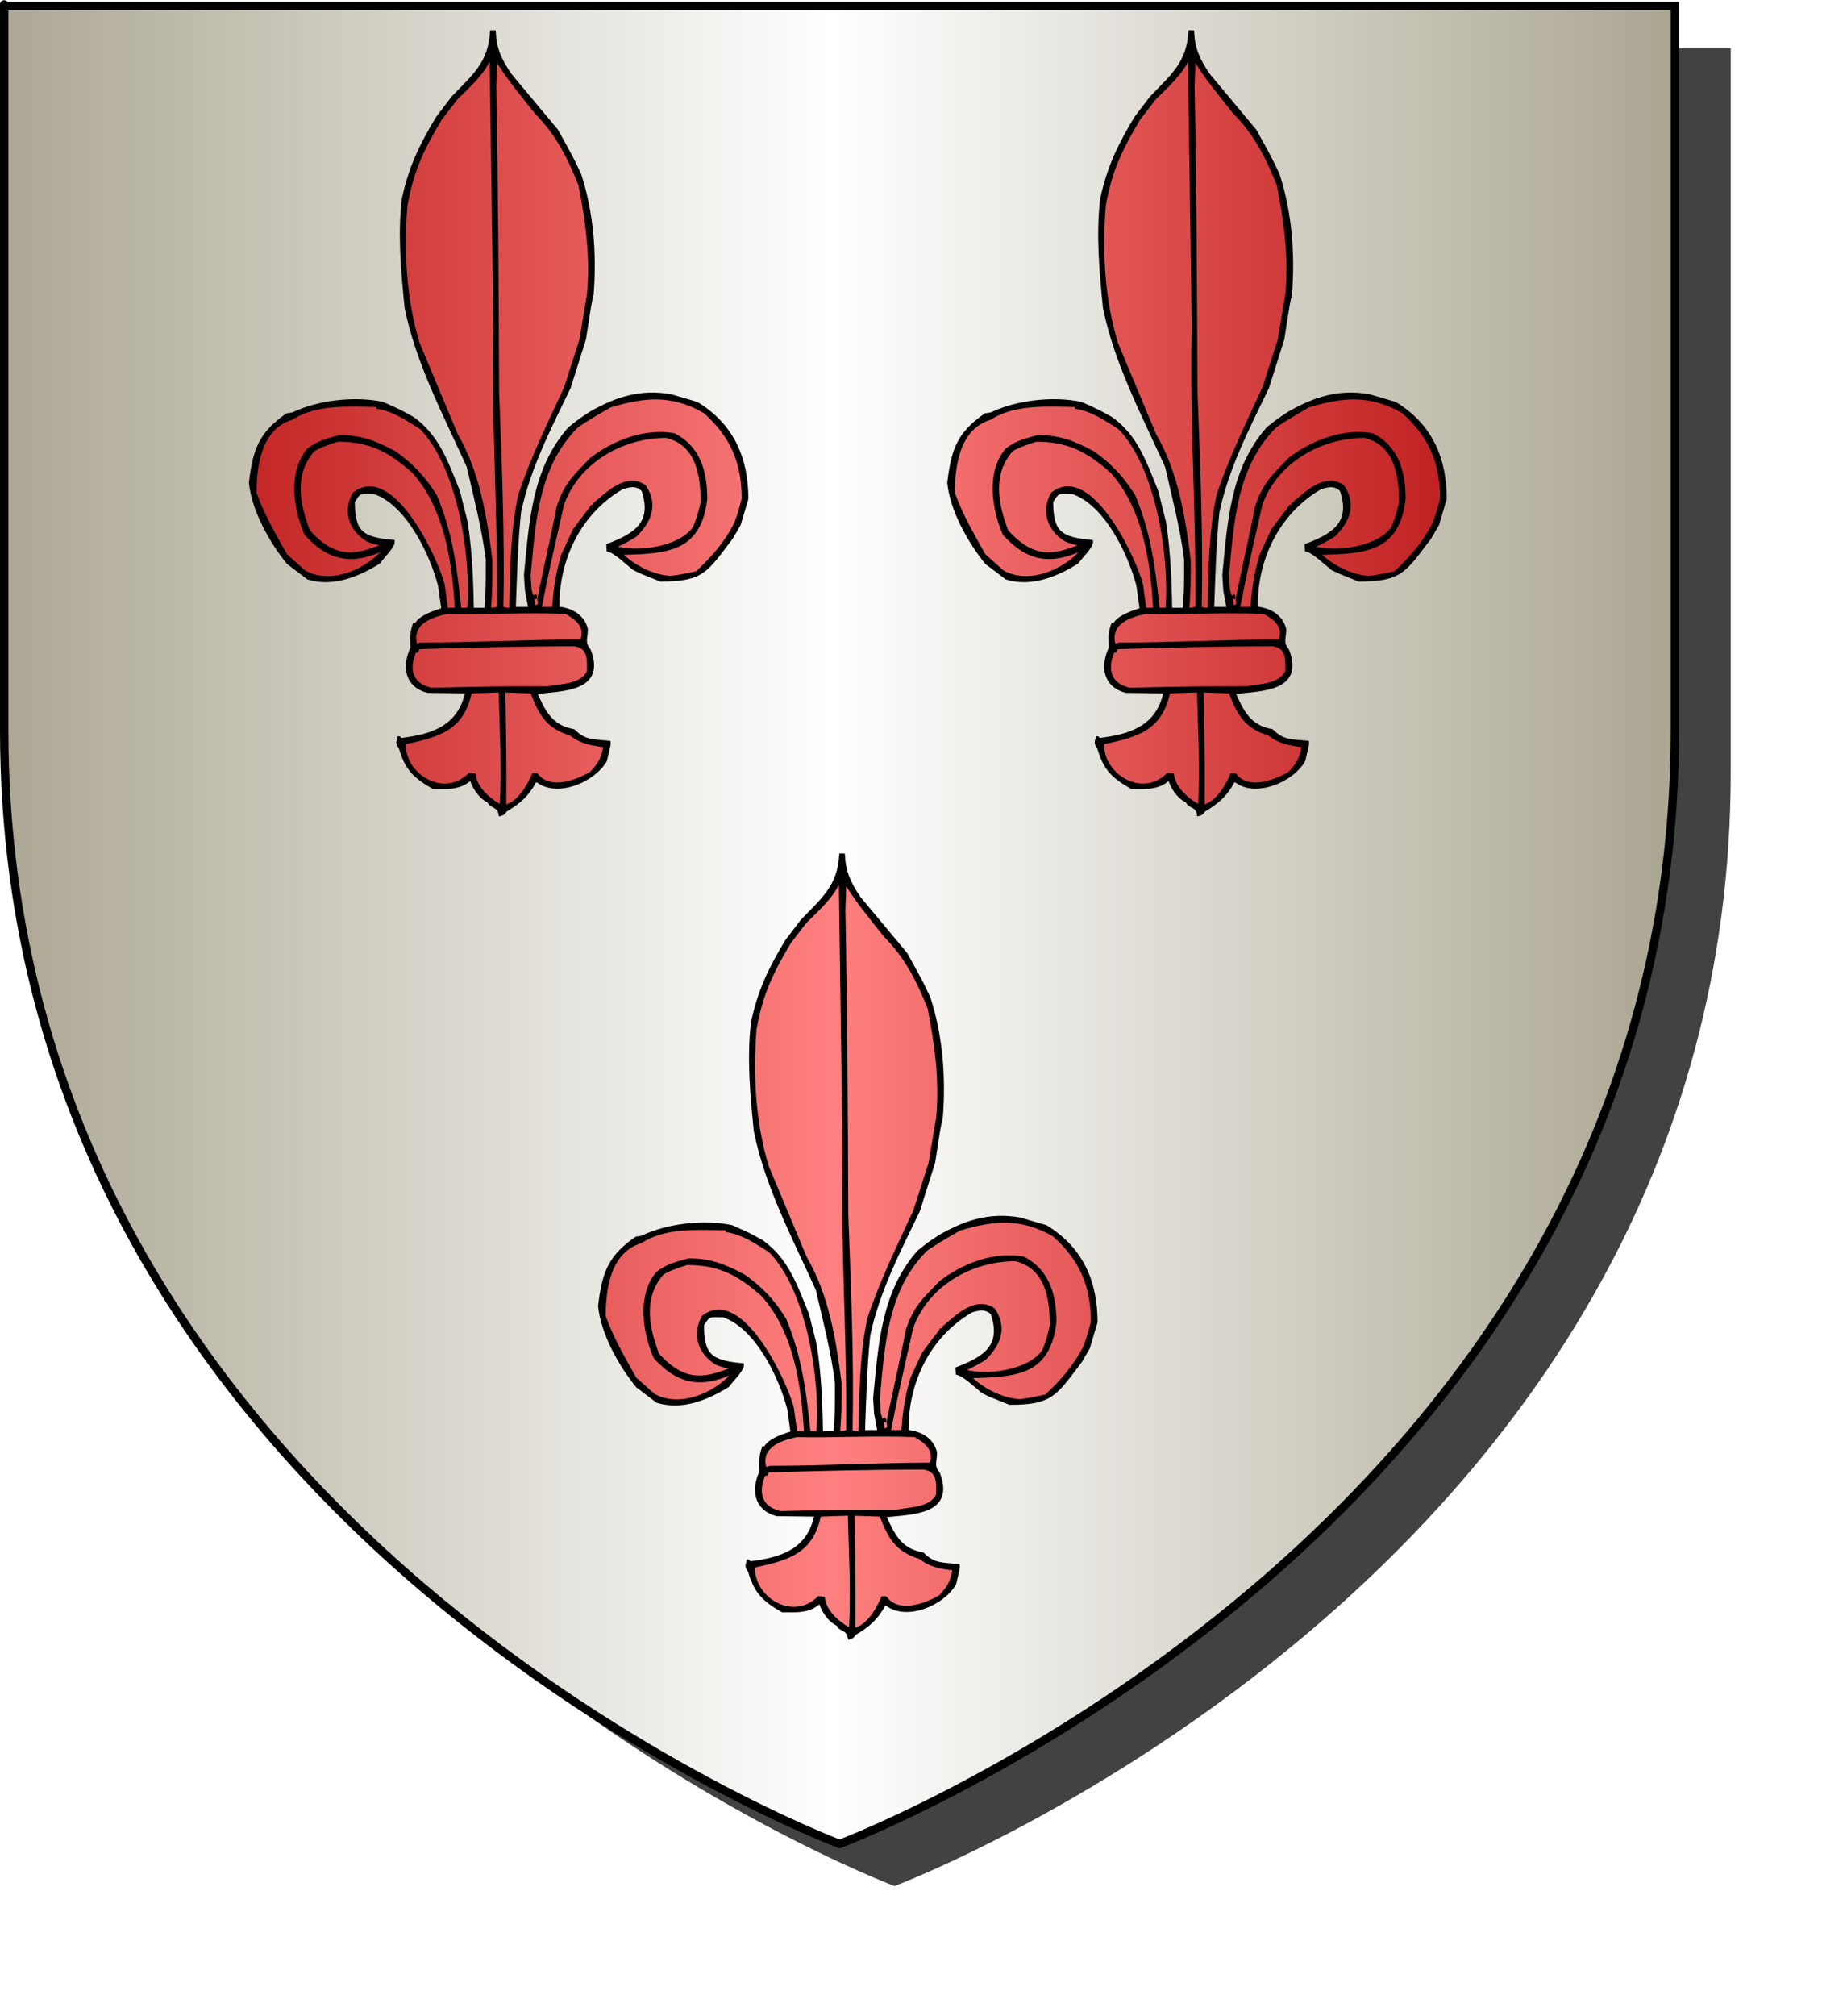 <?xml version="1.0" encoding="UTF-8" standalone="no"?><svg xmlns="http://www.w3.org/2000/svg" xmlns:cc="http://web.resource.org/cc/" xmlns:dc="http://purl.org/dc/elements/1.1/" xmlns:inkscape="http://www.inkscape.org/namespaces/inkscape" xmlns:rdf="http://www.w3.org/1999/02/22-rdf-syntax-ns#" xmlns:sodipodi="http://sodipodi.sourceforge.net/DTD/sodipodi-0.dtd" xmlns:svg="http://www.w3.org/2000/svg" xmlns:xlink="http://www.w3.org/1999/xlink" height="720" id="svg2" inkscape:export-filename="/Users/olivier/Desktop/Blason Rouge/Blason_Vide_3D.png" inkscape:export-xdpi="144" inkscape:export-ydpi="144" inkscape:version="0.44" sodipodi:docbase="D:\Mes documents\Renaud-Notre Lapin" sodipodi:docname="Blason_Vide_3D.svg" sodipodi:version="0.32" version="1.0" width="660">
	<sodipodi:namedview bordercolor="#666666" borderopacity="1.0" gridtolerance="10.0" guidetolerance="10.0" height="660px" id="base" inkscape:current-layer="layer3" inkscape:cx="396.46229" inkscape:cy="478.04383" inkscape:pageopacity="0.0" inkscape:pageshadow="2" inkscape:window-height="712" inkscape:window-width="1024" inkscape:window-x="-4" inkscape:window-y="-4" inkscape:zoom="0.44547727" objecttolerance="10.0" pagecolor="#ffffff" showgrid="false"/>
	<desc id="desc4">Flag of Canton of Valais (Wallis)</desc>
	
	<g id="layer5" style="display:inline"><path d="M 300.000,658.500 C 300.000,658.500 598.500,546.180 598.500,260.728 C 598.500,-24.723 598.500,2.176 598.500,2.176 L 1.500,2.176 L 1.500,260.728 C 1.500,546.180 300.000,658.500 300.000,658.500 z" id="path856" style="display:inline;overflow:visible;visibility:visible;opacity:1;fill:#424242;fill-opacity:1;fill-rule:evenodd;stroke:none;stroke-width:1.5;stroke-linecap:round;stroke-linejoin:round;stroke-miterlimit:4;stroke-dasharray:none;stroke-dashoffset:0;stroke-opacity:1;marker:none;marker-start:none;marker-mid:none;marker-end:none;filter:url(#filter3467)" transform="matrix(1.001,0,0,1,19.356,15.028)"/></g><g id="layer3" inkscape:groupmode="layer" inkscape:label="Fond écu" style="display:inline"><path d="M 300.000,658.500 C 300.000,658.500 598.500,546.180 598.500,260.728 C 598.500,-24.723 598.500,2.176 598.500,2.176 L 1.500,2.176 L 1.500,260.728 C 1.500,546.180 300.000,658.500 300.000,658.500 z" id="path2855" style="fill:url(#linearGradientargent);stroke:black;stroke-width:1.000"/></g>
	<g clip-path="url(#clip1)" id="layer4" inkscape:groupmode="layer" inkscape:label="Meubles" sodipodi:insensitive="true"><g desc="" id="g3" label=""><path d="M 178.684,290.946 C 178.119,287.351 175.416,288.427 174.605,286.176 C 171.510,284.855 169.004,280.891 168.291,278.029 C 164.335,281.772 159.814,281.258 154.802,281.258 C 148.021,277.368 145.195,274.554 143.032,267.166 C 141.829,265.209 142.025,265.380 142.516,263.423 C 142.861,263.423 142.861,263.423 142.861,264.107 C 154.458,262.762 164.089,259.655 166.743,247.104 C 162.075,247.030 157.406,246.982 152.762,246.933 C 144.851,244.731 144.188,237.734 147.136,231.470 C 147.136,227.678 146.768,226.528 147.971,222.981 C 148.192,222.981 148.413,222.981 148.659,222.981 C 150.109,220.094 155.220,218.577 158.217,217.550 C 157.800,214.711 157.406,211.873 157.013,209.060 C 154.015,197.536 145.441,179.823 133.647,175.908 C 128.782,175.908 128.659,175.223 126.301,179.138 C 126.301,190.148 129.323,192.300 140.551,193.329 C 140.723,195.188 136.694,198.980 135.367,200.888 C 127.799,205.562 118.954,209.157 110.109,206.491 C 107.700,204.680 105.317,202.870 102.934,201.060 C 96.668,193.377 90.379,182.050 89.444,172.361 C 90.870,160.691 92.811,154.844 102.590,148.091 C 103.278,147.969 103.966,147.847 104.654,147.749 C 113.720,143.370 126.792,141.901 136.718,144.005 C 142.861,146.721 142.861,146.721 147.652,149.413 C 156.644,155.945 159.642,165.144 163.844,175.420 C 164.753,179.040 165.662,182.661 166.571,186.282 C 168.217,196.802 168.635,206.711 168.807,217.550 C 170.380,217.550 171.976,217.550 173.573,217.550 C 174.089,210.406 174.089,210.406 174.089,199.885 C 172.640,188.361 169.790,177.694 167.259,166.587 C 158.880,148.042 149.077,129.644 145.072,109.851 C 143.769,96.689 142.590,84.113 144.064,71.122 C 146.570,59.574 150.330,51.867 156.350,41.885 C 158.168,39.512 159.986,37.138 161.804,34.765 C 169.323,26.936 174.974,22.509 175.613,11.303 C 175.957,11.303 176.300,11.303 176.645,11.303 C 176.940,17.493 178.684,21.236 182.271,26.594 C 187.849,33.273 193.427,39.953 199.004,46.656 C 204.458,56.516 204.458,56.516 207.186,62.289 C 211.632,75.868 212.738,90.646 211.632,105.105 C 210.945,107.821 210.945,107.821 208.905,121.056 C 207.063,126.831 205.245,132.604 203.427,138.402 C 196.498,152.764 189.053,167.003 185.687,182.882 C 184.532,194.209 184.237,205.659 183.819,217.207 C 185.638,217.207 187.456,217.207 189.274,217.207 C 188.856,215.054 188.463,212.901 188.070,210.748 C 187.947,208.937 187.825,207.127 187.726,205.317 C 189.569,186.625 190.478,167.639 203.427,152.984 C 207.014,150.097 207.014,150.097 211.117,147.406 C 220.282,142.194 228.930,139.357 239.791,141.290 C 242.862,142.194 245.933,143.100 249.005,144.005 C 261.609,151.712 266.916,163.431 266.916,178.135 C 266.007,181.193 265.098,184.251 264.189,187.309 C 263.255,188.875 262.346,190.466 261.437,192.056 C 252.297,204.044 251.142,207.176 236.031,207.176 C 229.201,204.460 229.201,204.460 226.474,203.114 C 224.016,201.181 219.815,197.023 217.260,196.484 C 217.211,195.873 217.186,195.261 217.161,194.674 C 227.382,190.808 233.599,186.478 229.717,175.076 C 227.407,172.777 224.974,173.437 222.371,174.221 C 207.235,182.930 199.053,199.739 199.421,217.109 C 203.894,217.500 208.340,219.751 209.569,224.693 C 209.569,228.094 208.316,229.416 210.601,232.156 C 216.007,246.395 201.609,246.273 191.387,247.349 C 194.409,254.004 196.792,259.435 204.974,260.879 C 208.955,264.842 211.830,264.451 217.677,265.013 C 217.776,265.796 217.776,265.796 216.400,271.570 C 212.247,278.885 199.078,284.463 192.001,278.885 C 191.731,278.910 191.460,278.934 191.215,278.958 C 188.414,284.146 185.638,286.469 180.649,289.479 C 179.912,290.556 179.815,290.653 178.684,290.946 z" id="path4" style="fill:#000000;stroke:black;stroke-width:1.000"/><path d="M 180.404,287.888 C 180.502,274.139 180.355,260.487 180.060,246.762 C 183.353,246.860 186.645,246.982 189.962,247.104 C 192.911,254.737 195.392,259.655 203.943,262.224 C 207.776,265.209 211.190,265.698 216.129,266.383 C 215.244,271.007 214.459,272.475 211.190,276.072 C 205.564,279.301 196.276,282.628 191.731,276.585 C 191.338,276.585 190.944,276.585 190.552,276.585 C 188.807,280.769 185.269,286.861 180.404,287.888 z" id="path5" style="fill:url(#linearGradientgueules);stroke:black;stroke-width:1.000"/><path d="M 178.364,287.546 C 174.261,285.173 170.060,281.308 169.470,276.683 C 168.905,276.610 168.341,276.561 167.775,276.512 C 158.610,285.638 144.040,276.927 144.482,265.356 C 156.915,262.665 165.245,260.536 168.119,247.104 C 171.633,246.982 175.146,246.860 178.684,246.762 C 179.004,260.218 179.839,273.723 179.102,287.277 C 178.856,287.351 178.610,287.448 178.364,287.546 z" id="path6" style="fill:url(#linearGradientgueules);stroke:black;stroke-width:1.000"/><path d="M 154.114,246.101 C 146.718,244.511 145.538,238.688 148.316,232.498 C 148.537,232.498 148.758,232.498 149.003,232.498 C 149.274,231.544 149.249,231.715 150.035,231.299 C 168.291,230.761 186.841,230.296 205.318,230.296 C 210.527,231.152 210.257,234.969 210.257,239.641 C 208.218,244.829 200.379,244.707 195.760,245.587 C 177.332,245.587 177.332,245.587 154.114,246.101 z" id="path7" style="fill:url(#linearGradientgueules);stroke:black;stroke-width:1.000"/><path d="M 148.659,230.468 C 146.349,222.785 153.697,219.923 159.937,218.724 C 173.893,219.017 188.144,218.088 202.247,218.724 C 206.031,220.901 209.815,223.739 207.776,228.828 C 188.537,228.877 169.348,229.953 150.380,229.953 C 149.790,230.125 149.224,230.296 148.659,230.468 z" id="path8" style="fill:url(#linearGradientgueules);stroke:black;stroke-width:1.000"/><path d="M 159.593,217.550 C 159.175,214.589 158.782,211.653 158.389,208.717 C 155.932,199.298 140.060,165.559 126.472,176.251 C 122.934,182.417 125.121,189.218 131.263,192.912 C 132.959,193.597 132.959,193.597 137.063,194.601 C 125.637,199.592 118.807,199.029 110.280,189.683 C 106.497,179.677 104.531,169.156 112.049,160.691 C 114.850,159.076 117.554,158.269 120.673,157.242 C 132.074,157.242 138.954,160.764 147.652,168.446 C 159.298,181.413 162.099,200.448 163.008,217.550 C 161.854,217.550 160.723,217.550 159.593,217.550 z" id="path9" style="fill:url(#linearGradientgueules);stroke:black;stroke-width:1.000"/><path d="M 164.360,217.550 C 162.861,203.090 161.239,190.344 155.662,177.107 C 151.460,170.404 147.406,166.147 141.166,161.646 C 134.138,157.902 129.175,155.871 121.362,155.871 C 116.890,157.095 113.720,157.755 110.109,160.617 C 103.352,168.618 105.317,181.634 109.248,190.711 C 117.160,199.420 125.145,201.598 136.791,196.215 C 136.816,196.411 136.841,196.607 136.890,196.827 C 130.355,204.166 117.823,209.329 108.732,204.118 C 106.521,202.160 104.334,200.203 102.148,198.246 C 97.946,190.711 93.966,183.958 91.164,176.080 C 91.164,166.073 92.959,152.838 104.310,149.413 C 112.885,143.760 125.121,144.715 135.022,144.862 C 135.022,145.082 135.022,145.302 135.022,145.522 C 140.772,146.501 145.317,149.608 150.380,152.813 C 164.015,166.637 168.979,199.200 167.431,217.550 C 166.399,217.550 165.367,217.550 164.360,217.550 z" id="path10" style="fill:url(#linearGradientgueules);stroke:black;stroke-width:1.000"/><path d="M 174.950,217.550 C 175.441,209.721 175.441,209.721 175.441,199.885 C 173.524,184.643 170.871,168.496 163.156,155.357 C 158.610,144.495 154.065,133.632 149.519,122.769 C 144.654,107.111 143.769,89.593 145.072,73.495 C 147.284,60.944 150.969,53.311 157.357,42.570 C 159.224,40.123 161.092,37.677 162.983,35.255 C 167.652,30.606 173.008,26.007 175.441,19.817 C 175.883,52.209 176.350,84.602 176.816,116.995 C 175.982,150.122 178.463,183.494 178.094,216.938 C 177.332,217.378 177.332,217.378 174.950,217.550 z" id="path11" style="fill:url(#linearGradientgueules);stroke:black;stroke-width:1.000"/><path d="M 181.436,217.550 C 180.748,217.427 180.060,217.305 179.372,217.207 C 179.912,191.273 178.807,165.559 177.848,139.919 C 177.701,103.539 177.530,67.183 176.816,31.022 C 176.915,27.621 177.038,24.221 177.161,20.820 C 181.215,27.621 186.424,33.786 191.485,40.196 C 198.905,47.585 203.205,56.051 207.186,66.008 C 209.741,79.024 211.485,91.624 210.257,105.105 C 209.348,110.536 208.439,115.967 207.530,121.398 C 205.712,127.051 203.894,132.726 202.075,138.402 C 196.178,151.199 190.158,163.358 185.687,176.765 C 182.812,189.952 182.812,203.922 182.443,217.550 C 182.100,217.550 181.755,217.550 181.436,217.550 z" id="path12" style="fill:url(#linearGradientgueules);stroke:black;stroke-width:1.000"/><path d="M 190.650,217.207 C 190.650,216.742 190.650,216.277 190.650,215.837 C 190.404,215.837 190.183,215.837 189.962,215.837 C 189.962,215.494 189.962,215.152 189.962,214.834 C 190.183,214.834 190.404,214.834 190.650,214.834 C 190.478,213.464 190.134,213.121 189.446,210.748 C 189.323,208.987 189.200,207.225 189.102,205.488 C 190.944,186.184 191.805,166.563 206.228,152.201 C 210.429,149.413 210.429,149.413 217.948,145.032 C 230.159,141.363 239.987,140.335 251.732,147.063 C 261.486,155.676 265.540,165.218 265.540,178.135 C 264.189,183.224 264.189,183.224 262.813,186.967 C 259.471,193.744 254.483,199.347 249.005,204.460 C 242.518,205.830 242.518,205.830 239.447,206.172 C 232.887,205.684 226.179,202.136 221.682,197.659 C 238.316,197.243 250.037,196.802 252.223,178.135 C 252.223,168.446 249.742,159.663 240.798,155.186 C 230.380,153.376 219.176,157.706 211.117,164.019 C 204.876,170.550 202.100,172.826 199.347,181.193 C 197.972,188.998 192.517,212.779 192.517,214.148 C 192.763,215.127 192.911,215.177 192.419,216.253 C 191.927,216.399 191.436,216.546 190.969,216.693 C 191.068,216.791 191.190,216.913 191.313,217.036 C 191.092,217.085 190.871,217.133 190.650,217.207 z" id="path13" style="fill:url(#linearGradientgueules);stroke:black;stroke-width:1.000"/><path d="M 193.033,217.207 C 195.588,204.289 195.588,204.289 201.043,180.166 C 206.424,164.924 222.223,155.871 238.071,155.871 C 249.127,158.538 250.872,169.475 250.872,179.480 C 249.496,184.936 249.496,184.936 248.144,188.313 C 243.304,195.799 227.161,198.075 219.299,195.285 C 222.125,194.184 224.532,192.815 227.161,191.200 C 232.198,186.184 234.803,180.264 230.307,173.609 C 223.820,169.156 216.891,176.202 212.370,180.068 C 212.296,180.312 212.222,180.582 212.149,180.851 C 211.904,180.851 211.682,180.851 211.461,180.851 C 210.945,181.878 209.569,183.224 205.147,189.340 C 203.770,192.277 202.395,195.212 201.043,198.173 C 199.078,204.656 198.242,210.381 197.799,217.207 C 196.203,217.207 194.606,217.207 193.033,217.207 z" id="path14" style="fill:url(#linearGradientgueules);stroke:black;stroke-width:1.000"/><path d="M 191.313,213.806 C 191.239,213.341 191.190,212.901 191.141,212.461 C 191.485,213.121 191.485,213.121 191.313,213.806 z" id="path15" style="fill:#000000;stroke:black;stroke-width:1.000"/></g><g desc="" id="g4" label=""><path d="M 428.234,290.946 C 427.669,287.351 424.966,288.427 424.155,286.176 C 421.060,284.855 418.554,280.891 417.841,278.029 C 413.885,281.772 409.364,281.258 404.352,281.258 C 397.571,277.368 394.745,274.554 392.582,267.166 C 391.379,265.209 391.575,265.380 392.066,263.423 C 392.411,263.423 392.411,263.423 392.411,264.107 C 404.008,262.762 413.639,259.655 416.293,247.104 C 411.625,247.030 406.956,246.982 402.312,246.933 C 394.401,244.731 393.738,237.734 396.686,231.470 C 396.686,227.678 396.318,226.528 397.521,222.981 C 397.742,222.981 397.963,222.981 398.209,222.981 C 399.659,220.094 404.770,218.577 407.767,217.550 C 407.350,214.711 406.956,211.873 406.563,209.060 C 403.565,197.536 394.991,179.823 383.197,175.908 C 378.332,175.908 378.209,175.223 375.850,179.138 C 375.850,190.148 378.873,192.300 390.101,193.329 C 390.273,195.188 386.244,198.980 384.917,200.888 C 377.349,205.562 368.504,209.157 359.659,206.491 C 357.250,204.680 354.867,202.870 352.484,201.060 C 346.218,193.377 339.929,182.050 338.994,172.361 C 340.420,160.691 342.361,154.844 352.140,148.091 C 352.828,147.969 353.516,147.847 354.204,147.749 C 363.271,143.370 376.341,141.901 386.268,144.005 C 392.411,146.721 392.411,146.721 397.202,149.413 C 406.194,155.945 409.192,165.144 413.394,175.420 C 414.302,179.040 415.212,182.661 416.121,186.282 C 417.767,196.802 418.185,206.711 418.357,217.550 C 419.929,217.550 421.526,217.550 423.123,217.550 C 423.639,210.406 423.639,210.406 423.639,199.885 C 422.190,188.361 419.340,177.694 416.809,166.587 C 408.430,148.042 398.627,129.644 394.622,109.851 C 393.319,96.689 392.140,84.113 393.614,71.122 C 396.120,59.574 399.880,51.867 405.900,41.885 C 407.718,39.512 409.536,37.138 411.354,34.765 C 418.873,26.936 424.524,22.509 425.163,11.303 C 425.507,11.303 425.850,11.303 426.195,11.303 C 426.490,17.493 428.234,21.236 431.821,26.594 C 437.399,33.273 442.977,39.953 448.554,46.656 C 454.009,56.516 454.009,56.516 456.736,62.289 C 461.183,75.868 462.288,90.646 461.183,105.105 C 460.495,107.821 460.495,107.821 458.455,121.056 C 456.613,126.831 454.794,132.604 452.977,138.402 C 446.048,152.764 438.603,167.003 435.237,182.882 C 434.082,194.209 433.787,205.659 433.369,217.207 C 435.188,217.207 437.006,217.207 438.824,217.207 C 438.406,215.054 438.013,212.901 437.620,210.748 C 437.497,208.937 437.374,207.127 437.276,205.317 C 439.119,186.625 440.028,167.639 452.977,152.984 C 456.564,150.097 456.564,150.097 460.667,147.406 C 469.832,142.194 478.480,139.357 489.341,141.290 C 492.412,142.194 495.483,143.100 498.555,144.005 C 511.159,151.712 516.466,163.431 516.466,178.135 C 515.558,181.193 514.648,184.251 513.739,187.309 C 512.805,188.875 511.896,190.466 510.987,192.056 C 501.847,204.044 500.692,207.176 485.581,207.176 C 478.751,204.460 478.751,204.460 476.024,203.114 C 473.566,201.181 469.365,197.023 466.810,196.484 C 466.761,195.873 466.736,195.261 466.711,194.674 C 476.932,190.808 483.149,186.478 479.267,175.076 C 476.957,172.777 474.525,173.437 471.920,174.221 C 456.785,182.930 448.603,199.739 448.971,217.109 C 453.444,217.500 457.890,219.751 459.119,224.693 C 459.119,228.094 457.865,229.416 460.151,232.156 C 465.556,246.395 451.159,246.273 440.937,247.349 C 443.959,254.004 446.343,259.435 454.525,260.879 C 458.505,264.842 461.380,264.451 467.227,265.013 C 467.326,265.796 467.326,265.796 465.950,271.570 C 461.797,278.885 448.627,284.463 441.551,278.885 C 441.281,278.910 441.010,278.934 440.765,278.958 C 437.964,284.146 435.188,286.469 430.199,289.479 C 429.462,290.556 429.365,290.653 428.234,290.946 z" id="path16" style="fill:#000000;stroke:black;stroke-width:1.000"/><path d="M 429.954,287.888 C 430.052,274.139 429.905,260.487 429.610,246.762 C 432.903,246.860 436.195,246.982 439.512,247.104 C 442.461,254.737 444.942,259.655 453.493,262.224 C 457.326,265.209 460.740,265.698 465.679,266.383 C 464.795,271.007 464.008,272.475 460.740,276.072 C 455.114,279.301 445.827,282.628 441.281,276.585 C 440.888,276.585 440.494,276.585 440.102,276.585 C 438.357,280.769 434.819,286.861 429.954,287.888 z" id="path17" style="fill:url(#linearGradientgueules);stroke:black;stroke-width:1.000"/><path d="M 427.914,287.546 C 423.811,285.173 419.610,281.308 419.020,276.683 C 418.455,276.610 417.890,276.561 417.325,276.512 C 408.160,285.638 393.590,276.927 394.033,265.356 C 406.465,262.665 414.794,260.536 417.669,247.104 C 421.183,246.982 424.696,246.860 428.234,246.762 C 428.554,260.218 429.389,273.723 428.651,287.277 C 428.406,287.351 428.160,287.448 427.914,287.546 z" id="path18" style="fill:url(#linearGradientgueules);stroke:black;stroke-width:1.000"/><path d="M 403.664,246.101 C 396.268,244.511 395.088,238.688 397.866,232.498 C 398.087,232.498 398.308,232.498 398.553,232.498 C 398.824,231.544 398.799,231.715 399.585,231.299 C 417.841,230.761 436.391,230.296 454.868,230.296 C 460.077,231.152 459.807,234.969 459.807,239.641 C 457.768,244.829 449.930,244.707 445.311,245.587 C 426.882,245.587 426.882,245.587 403.664,246.101 z" id="path19" style="fill:url(#linearGradientgueules);stroke:black;stroke-width:1.000"/><path d="M 398.209,230.468 C 395.899,222.785 403.247,219.923 409.487,218.724 C 423.443,219.017 437.694,218.088 451.797,218.724 C 455.581,220.901 459.365,223.739 457.326,228.828 C 438.087,228.877 418.897,229.953 399.929,229.953 C 399.340,230.125 398.774,230.296 398.209,230.468 z" id="path20" style="fill:url(#linearGradientgueules);stroke:black;stroke-width:1.000"/><path d="M 409.143,217.550 C 408.725,214.589 408.332,211.653 407.939,208.717 C 405.482,199.298 389.610,165.559 376.022,176.251 C 372.484,182.417 374.671,189.218 380.813,192.912 C 382.508,193.597 382.508,193.597 386.612,194.601 C 375.187,199.592 368.357,199.029 359.830,189.683 C 356.047,179.677 354.081,169.156 361.599,160.691 C 364.400,159.076 367.104,158.269 370.223,157.242 C 381.624,157.242 388.504,160.764 397.202,168.446 C 408.848,181.413 411.649,200.448 412.558,217.550 C 411.404,217.550 410.273,217.550 409.143,217.550 z" id="path21" style="fill:url(#linearGradientgueules);stroke:black;stroke-width:1.000"/><path d="M 413.910,217.550 C 412.411,203.090 410.789,190.344 405.212,177.107 C 401.010,170.404 396.956,166.147 390.715,161.646 C 383.688,157.902 378.725,155.871 370.912,155.871 C 366.440,157.095 363.271,157.755 359.659,160.617 C 352.902,168.618 354.867,181.634 358.798,190.711 C 366.710,199.420 374.695,201.598 386.342,196.215 C 386.366,196.411 386.391,196.607 386.440,196.827 C 379.905,204.166 367.374,209.329 358.282,204.118 C 356.071,202.160 353.884,200.203 351.698,198.246 C 347.496,190.711 343.516,183.958 340.715,176.080 C 340.715,166.073 342.508,152.838 353.860,149.413 C 362.435,143.760 374.671,144.715 384.572,144.862 C 384.572,145.082 384.572,145.302 384.572,145.522 C 390.322,146.501 394.867,149.608 399.929,152.813 C 413.565,166.637 418.529,199.200 416.981,217.550 C 415.949,217.550 414.917,217.550 413.910,217.550 z" id="path22" style="fill:url(#linearGradientgueules);stroke:black;stroke-width:1.000"/><path d="M 424.500,217.550 C 424.991,209.721 424.991,209.721 424.991,199.885 C 423.074,184.643 420.421,168.496 412.706,155.357 C 408.160,144.495 403.615,133.632 399.069,122.769 C 394.204,107.111 393.319,89.593 394.622,73.495 C 396.834,60.944 400.519,53.311 406.907,42.570 C 408.774,40.123 410.642,37.677 412.533,35.255 C 417.202,30.606 422.558,26.007 424.991,19.817 C 425.433,52.209 425.900,84.602 426.366,116.995 C 425.532,150.122 428.013,183.494 427.644,216.938 C 426.882,217.378 426.882,217.378 424.500,217.550 z" id="path23" style="fill:url(#linearGradientgueules);stroke:black;stroke-width:1.000"/><path d="M 430.986,217.550 C 430.298,217.427 429.610,217.305 428.922,217.207 C 429.462,191.273 428.357,165.559 427.398,139.919 C 427.251,103.539 427.080,67.183 426.366,31.022 C 426.465,27.621 426.587,24.221 426.711,20.820 C 430.765,27.621 435.974,33.786 441.035,40.196 C 448.455,47.585 452.755,56.051 456.736,66.008 C 459.291,79.024 461.035,91.624 459.807,105.105 C 458.897,110.536 457.989,115.967 457.080,121.398 C 455.262,127.051 453.444,132.726 451.625,138.402 C 445.728,151.199 439.708,163.358 435.237,176.765 C 432.362,189.952 432.362,203.922 431.993,217.550 C 431.650,217.550 431.305,217.550 430.986,217.550 z" id="path24" style="fill:url(#linearGradientgueules);stroke:black;stroke-width:1.000"/><path d="M 440.200,217.207 C 440.200,216.742 440.200,216.277 440.200,215.837 C 439.954,215.837 439.733,215.837 439.512,215.837 C 439.512,215.494 439.512,215.152 439.512,214.834 C 439.733,214.834 439.954,214.834 440.200,214.834 C 440.028,213.464 439.684,213.121 438.996,210.748 C 438.873,208.987 438.750,207.225 438.652,205.488 C 440.494,186.184 441.355,166.563 455.778,152.201 C 459.979,149.413 459.979,149.413 467.498,145.032 C 479.709,141.363 489.537,140.335 501.282,147.063 C 511.036,155.676 515.090,165.218 515.090,178.135 C 513.739,183.224 513.739,183.224 512.363,186.967 C 509.021,193.744 504.033,199.347 498.555,204.460 C 492.068,205.830 492.068,205.830 488.997,206.172 C 482.437,205.684 475.729,202.136 471.232,197.659 C 487.867,197.243 499.587,196.802 501.773,178.135 C 501.773,168.446 499.292,159.663 490.348,155.186 C 479.930,153.376 468.726,157.706 460.667,164.019 C 454.426,170.550 451.650,172.826 448.898,181.193 C 447.522,188.998 442.067,212.779 442.067,214.148 C 442.313,215.127 442.461,215.177 441.969,216.253 C 441.477,216.399 440.986,216.546 440.519,216.693 C 440.618,216.791 440.740,216.913 440.863,217.036 C 440.642,217.085 440.421,217.133 440.200,217.207 z" id="path25" style="fill:url(#linearGradientgueules);stroke:black;stroke-width:1.000"/><path d="M 442.583,217.207 C 445.138,204.289 445.138,204.289 450.593,180.166 C 455.974,164.924 471.773,155.871 487.620,155.871 C 498.677,158.538 500.421,169.475 500.421,179.480 C 499.046,184.936 499.046,184.936 497.694,188.313 C 492.854,195.799 476.711,198.075 468.849,195.285 C 471.675,194.184 474.082,192.815 476.711,191.200 C 481.748,186.184 484.353,180.264 479.857,173.609 C 473.370,169.156 466.441,176.202 461.920,180.068 C 461.846,180.312 461.772,180.582 461.699,180.851 C 461.453,180.851 461.232,180.851 461.011,180.851 C 460.495,181.878 459.119,183.224 454.697,189.340 C 453.320,192.277 451.945,195.212 450.593,198.173 C 448.627,204.656 447.792,210.381 447.350,217.207 C 445.753,217.207 444.156,217.207 442.583,217.207 z" id="path26" style="fill:url(#linearGradientgueules);stroke:black;stroke-width:1.000"/><path d="M 440.863,213.806 C 440.789,213.341 440.740,212.901 440.692,212.461 C 441.035,213.121 441.035,213.121 440.863,213.806 z" id="path27" style="fill:#000000;stroke:black;stroke-width:1.000"/></g><g desc="" id="g5" label=""><path d="M 303.460,584.946 C 302.894,581.351 300.191,582.427 299.381,580.176 C 296.285,578.855 293.778,574.891 293.066,572.029 C 289.110,575.772 284.589,575.258 279.577,575.258 C 272.795,571.368 269.970,568.554 267.808,561.166 C 266.603,559.209 266.801,559.380 267.292,557.423 C 267.635,557.423 267.635,557.423 267.635,558.107 C 279.233,556.762 288.864,553.655 291.518,541.104 C 286.849,541.030 282.182,540.982 277.538,540.933 C 269.626,538.731 268.962,531.734 271.911,525.470 C 271.911,521.678 271.542,520.528 272.746,516.981 C 272.968,516.981 273.189,516.981 273.434,516.981 C 274.884,514.094 279.994,512.577 282.993,511.550 C 282.574,508.711 282.182,505.873 281.788,503.060 C 278.791,491.536 270.215,473.823 258.421,469.908 C 253.557,469.908 253.434,469.223 251.075,473.138 C 251.075,484.147 254.097,486.300 265.326,487.329 C 265.498,489.188 261.468,492.980 260.142,494.888 C 252.574,499.562 243.729,503.157 234.883,500.491 C 232.475,498.680 230.092,496.870 227.709,495.060 C 221.444,487.377 215.153,476.050 214.220,466.361 C 215.645,454.691 217.586,448.844 227.364,442.091 C 228.053,441.969 228.741,441.847 229.428,441.749 C 238.495,437.370 251.567,435.901 261.493,438.005 C 267.635,440.721 267.635,440.721 272.427,443.412 C 281.420,449.945 284.417,459.144 288.619,469.420 C 289.528,473.040 290.436,476.661 291.346,480.282 C 292.992,490.802 293.410,500.711 293.582,511.550 C 295.154,511.550 296.752,511.550 298.349,511.550 C 298.865,504.406 298.865,504.406 298.865,493.885 C 297.415,482.361 294.564,471.694 292.034,460.587 C 283.656,442.042 273.852,423.644 269.847,403.851 C 268.545,390.689 267.365,378.113 268.840,365.122 C 271.346,353.574 275.105,345.867 281.125,335.885 C 282.943,333.512 284.761,331.139 286.579,328.765 C 294.098,320.936 299.749,316.509 300.388,305.303 C 300.732,305.303 301.076,305.303 301.420,305.303 C 301.714,311.493 303.460,315.236 307.047,320.594 C 312.624,327.273 318.201,333.953 323.778,340.656 C 329.233,350.516 329.233,350.516 331.960,356.289 C 336.408,369.868 337.514,384.646 336.408,399.105 C 335.720,401.820 335.720,401.820 333.681,415.056 C 331.838,420.831 330.020,426.604 328.201,432.402 C 321.273,446.764 313.828,461.003 310.461,476.882 C 309.307,488.209 309.012,499.659 308.595,511.207 C 310.412,511.207 312.230,511.207 314.049,511.207 C 313.631,509.054 313.239,506.901 312.845,504.748 C 312.723,502.937 312.599,501.127 312.501,499.317 C 314.344,480.625 315.253,461.639 328.201,446.984 C 331.789,444.097 331.789,444.097 335.892,441.407 C 345.056,436.194 353.706,433.357 364.565,435.290 C 367.637,436.194 370.708,437.100 373.779,438.005 C 386.384,445.712 391.691,457.431 391.691,472.135 C 390.782,475.193 389.873,478.251 388.964,481.309 C 388.031,482.875 387.121,484.466 386.212,486.056 C 377.071,498.044 375.917,501.176 360.806,501.176 C 353.975,498.460 353.975,498.460 351.248,497.114 C 348.792,495.181 344.590,491.023 342.034,490.484 C 341.985,489.873 341.960,489.261 341.937,488.674 C 352.158,484.808 358.373,480.478 354.491,469.076 C 352.183,466.777 349.750,467.437 347.145,468.221 C 332.010,476.930 323.828,493.739 324.197,511.109 C 328.668,511.500 333.116,513.751 334.344,518.693 C 334.344,522.094 333.091,523.416 335.376,526.156 C 340.781,540.395 326.383,540.273 316.162,541.349 C 319.184,548.004 321.568,553.435 329.749,554.879 C 333.730,558.841 336.604,558.451 342.453,559.013 C 342.550,559.796 342.550,559.796 341.174,565.570 C 337.023,572.885 323.852,578.463 316.777,572.885 C 316.506,572.910 316.236,572.934 315.990,572.958 C 313.189,578.146 310.412,580.469 305.425,583.479 C 304.688,584.556 304.589,584.653 303.460,584.946 z" id="path28" style="fill:#000000;stroke:black;stroke-width:1.000"/><path d="M 305.179,581.888 C 305.277,568.139 305.130,554.487 304.835,540.762 C 308.127,540.860 311.420,540.982 314.737,541.104 C 317.685,548.737 320.167,553.655 328.717,556.224 C 332.550,559.209 335.966,559.698 340.905,560.383 C 340.020,565.007 339.234,566.475 335.966,570.072 C 330.339,573.301 321.052,576.628 316.506,570.585 C 316.113,570.585 315.720,570.585 315.326,570.585 C 313.582,574.769 310.044,580.861 305.179,581.888 z" id="path29" style="fill:url(#linearGradientgueules);stroke:black;stroke-width:1.000"/><path d="M 303.140,581.546 C 299.037,579.173 294.835,575.308 294.246,570.684 C 293.680,570.610 293.115,570.561 292.550,570.512 C 283.385,579.638 268.815,570.927 269.257,559.356 C 281.689,556.665 290.019,554.536 292.894,541.104 C 296.407,540.982 299.921,540.860 303.460,540.762 C 303.778,554.218 304.614,567.723 303.877,581.277 C 303.631,581.351 303.386,581.448 303.140,581.546 z" id="path30" style="fill:url(#linearGradientgueules);stroke:black;stroke-width:1.000"/><path d="M 278.889,540.101 C 271.493,538.511 270.314,532.688 273.090,526.498 C 273.311,526.498 273.532,526.498 273.778,526.498 C 274.048,525.544 274.023,525.715 274.810,525.299 C 293.066,524.761 311.617,524.296 330.094,524.296 C 335.302,525.152 335.032,528.969 335.032,533.641 C 332.992,538.829 325.155,538.707 320.536,539.587 C 302.108,539.587 302.108,539.587 278.889,540.101 z" id="path31" style="fill:url(#linearGradientgueules);stroke:black;stroke-width:1.000"/><path d="M 273.434,524.468 C 271.125,516.785 278.471,513.923 284.712,512.724 C 298.668,513.017 312.919,512.088 327.022,512.724 C 330.806,514.901 334.590,517.739 332.550,522.828 C 313.312,522.877 294.122,523.953 275.154,523.953 C 274.564,524.125 273.999,524.296 273.434,524.468 z" id="path32" style="fill:url(#linearGradientgueules);stroke:black;stroke-width:1.000"/><path d="M 284.368,511.550 C 283.951,508.589 283.557,505.653 283.164,502.717 C 280.707,493.298 264.834,459.559 251.247,470.251 C 247.709,476.417 249.896,483.218 256.039,486.912 C 257.734,487.597 257.734,487.597 261.837,488.601 C 250.411,493.592 243.581,493.029 235.055,483.683 C 231.271,473.677 229.306,463.156 236.825,454.691 C 239.626,453.076 242.328,452.269 245.449,451.242 C 256.849,451.242 263.729,454.764 272.427,462.446 C 284.073,475.413 286.874,494.448 287.783,511.550 C 286.628,511.550 285.499,511.550 284.368,511.550 z" id="path33" style="fill:url(#linearGradientgueules);stroke:black;stroke-width:1.000"/><path d="M 289.135,511.550 C 287.636,497.090 286.015,484.344 280.436,471.107 C 276.235,464.404 272.181,460.147 265.940,455.646 C 258.913,451.902 253.950,449.871 246.136,449.871 C 241.665,451.095 238.495,451.755 234.883,454.617 C 228.127,462.618 230.092,475.634 234.023,484.711 C 241.935,493.420 249.920,495.598 261.567,490.215 C 261.591,490.411 261.616,490.607 261.665,490.827 C 255.129,498.166 242.598,503.329 233.507,498.118 C 231.296,496.160 229.110,494.203 226.922,492.246 C 222.721,484.711 218.741,477.958 215.940,470.080 C 215.940,460.073 217.733,446.838 229.085,443.412 C 237.660,437.760 249.896,438.715 259.798,438.862 C 259.798,439.082 259.798,439.302 259.798,439.522 C 265.548,440.501 270.093,443.608 275.154,446.813 C 288.791,460.637 293.754,493.200 292.206,511.550 C 291.174,511.550 290.142,511.550 289.135,511.550 z" id="path34" style="fill:url(#linearGradientgueules);stroke:black;stroke-width:1.000"/><path d="M 299.724,511.550 C 300.216,503.720 300.216,503.720 300.216,493.885 C 298.300,478.643 295.646,462.496 287.931,449.357 C 283.385,438.495 278.840,427.632 274.294,416.769 C 269.429,401.111 268.545,383.593 269.847,367.495 C 272.058,354.944 275.744,347.311 282.132,336.570 C 284.000,334.123 285.867,331.677 287.759,329.255 C 292.427,324.606 297.784,320.007 300.216,313.817 C 300.658,346.209 301.125,378.602 301.592,410.995 C 300.756,444.122 303.238,477.494 302.870,510.938 C 302.108,511.378 302.108,511.378 299.724,511.550 z" id="path35" style="fill:url(#linearGradientgueules);stroke:black;stroke-width:1.000"/><path d="M 306.211,511.550 C 305.523,511.427 304.835,511.305 304.147,511.207 C 304.688,485.273 303.582,459.559 302.624,433.919 C 302.476,397.539 302.304,361.183 301.592,325.023 C 301.690,321.621 301.813,318.221 301.936,314.820 C 305.990,321.621 311.198,327.786 316.261,334.197 C 323.681,341.585 327.980,350.051 331.960,360.008 C 334.516,373.025 336.261,385.624 335.032,399.105 C 334.123,404.536 333.214,409.967 332.305,415.399 C 330.486,421.051 328.668,426.726 326.850,432.402 C 320.953,445.199 314.934,457.358 310.461,470.765 C 307.587,483.952 307.587,497.922 307.218,511.550 C 306.874,511.550 306.531,511.550 306.211,511.550 z" id="path36" style="fill:url(#linearGradientgueules);stroke:black;stroke-width:1.000"/><path d="M 315.425,511.207 C 315.425,510.742 315.425,510.277 315.425,509.837 C 315.179,509.837 314.958,509.837 314.737,509.837 C 314.737,509.494 314.737,509.152 314.737,508.834 C 314.958,508.834 315.179,508.834 315.425,508.834 C 315.253,507.464 314.909,507.121 314.221,504.748 C 314.098,502.987 313.976,501.225 313.877,499.488 C 315.720,480.184 316.579,460.563 331.002,446.201 C 335.204,443.412 335.204,443.412 342.722,439.033 C 354.934,435.363 364.762,434.335 376.507,441.063 C 386.262,449.676 390.316,459.217 390.316,472.135 C 388.964,477.224 388.964,477.224 387.588,480.967 C 384.246,487.744 379.259,493.347 373.779,498.460 C 367.293,499.830 367.293,499.830 364.222,500.172 C 357.661,499.684 350.953,496.136 346.457,491.659 C 363.091,491.243 374.811,490.802 376.998,472.135 C 376.998,462.446 374.516,453.663 365.573,449.186 C 355.155,447.376 343.951,451.706 335.892,458.019 C 329.651,464.550 326.874,466.826 324.123,475.193 C 322.747,482.998 317.293,506.779 317.293,508.148 C 317.538,509.127 317.685,509.177 317.194,510.253 C 316.703,510.399 316.211,510.546 315.745,510.693 C 315.842,510.791 315.966,510.913 316.088,511.036 C 315.867,511.085 315.646,511.133 315.425,511.207 z" id="path37" style="fill:url(#linearGradientgueules);stroke:black;stroke-width:1.000"/><path d="M 317.809,511.207 C 320.364,498.289 320.364,498.289 325.818,474.166 C 331.199,458.924 346.998,449.871 362.846,449.871 C 373.902,452.538 375.647,463.475 375.647,473.480 C 374.270,478.936 374.270,478.936 372.920,482.313 C 368.080,489.800 351.936,492.075 344.074,489.285 C 346.899,488.185 349.308,486.815 351.936,485.200 C 356.973,480.184 359.578,474.264 355.081,467.609 C 348.595,463.156 341.666,470.202 337.145,474.068 C 337.071,474.312 336.998,474.582 336.924,474.851 C 336.678,474.851 336.457,474.851 336.236,474.851 C 335.720,475.878 334.344,477.224 329.921,483.340 C 328.546,486.277 327.169,489.212 325.818,492.173 C 323.852,498.656 323.017,504.381 322.575,511.207 C 320.978,511.207 319.381,511.207 317.809,511.207 z" id="path38" style="fill:url(#linearGradientgueules);stroke:black;stroke-width:1.000"/><path d="M 316.088,507.806 C 316.015,507.341 315.966,506.901 315.916,506.461 C 316.261,507.121 316.261,507.121 316.088,507.806 z" id="path39" style="fill:#000000;stroke:black;stroke-width:1.000"/></g><g desc="" id="g7" label=""><path d="M 300.000,658.500 C 300.000,658.500 598.500,546.180 598.500,260.728 C 598.500,-24.723 598.500,2.176 598.500,2.176 L 1.500,2.176 L 1.500,260.728 C 1.500,546.180 300.000,658.500 300.000,658.500 L 680.000,740.000 L -80.000,740.000 L -80.000,-80.000 L 680.000,-80.000 L 680.000,740.000 z" id="path42" style="fill:#ffffff"/></g></g>
	<g id="layer2" inkscape:groupmode="layer" inkscape:label="Reflet final" sodipodi:insensitive="true">
		<path d="M 300,658.5 C 300,658.5 598.5,546.18 598.5,260.728 C 598.5,-24.723 598.5,2.176 598.5,2.176 L 1.5,2.176 L 1.5,260.728 C 1.5,546.18 300,658.5 300,658.5 z " id="path2875" inkscape:export-xdpi="144" inkscape:export-ydpi="144" sodipodi:nodetypes="cccccc" style="opacity:1;fill:url(#radialGradient3163);fill-opacity:1;fill-rule:evenodd;stroke:none;stroke-width:1px;stroke-linecap:butt;stroke-linejoin:miter;stroke-opacity:1"/>
	</g>
	<g id="layer1" inkscape:groupmode="layer" inkscape:label="Contour final" sodipodi:insensitive="true">
		<path d="M 300,658.5 C 300,658.5 1.5,546.18 1.5,260.728 C 1.5,-24.723 1.5,2.176 1.5,2.176 L 598.5,2.176 L 598.5,260.728 C 598.5,546.18 300,658.5 300,658.5 z " id="path1411" inkscape:export-xdpi="144" inkscape:export-ydpi="144" sodipodi:nodetypes="cccccc" style="opacity:1;fill:none;fill-opacity:1;fill-rule:evenodd;stroke:#000000;stroke-width:3;stroke-linecap:butt;stroke-linejoin:miter;stroke-miterlimit:4;stroke-dasharray:none;stroke-opacity:1"/>
	</g>
<defs><linearGradient gradientUnits="userSpaceOnUse" id="linearGradientgueules" spreadMethod="reflect" x1="297" x2="0" y1="100" y2="100"><stop id="stop45" offset="0.000" style="stop-color:#ff8080;stop-opacity:1.000;"/><stop id="stop46" offset="1.000" style="stop-color:#aa0000;stop-opacity:1.000;"/></linearGradient><linearGradient gradientUnits="userSpaceOnUse" id="linearGradientargent" spreadMethod="reflect" x1="297" x2="0" y1="100" y2="100"><stop id="stop47" offset="0.000" style="stop-color:#ffffff;stop-opacity:1.000;"/><stop id="stop48" offset="1.000" style="stop-color:#aca793;stop-opacity:1.000;"/></linearGradient><clipPath id="clip1"><path d="M 300.000,658.500 C 300.000,658.500 598.500,546.180 598.500,260.728 C 598.500,-24.723 598.500,2.176 598.500,2.176 L 1.500,2.176 L 1.500,260.728 C 1.500,546.180 300.000,658.500 300.000,658.500 z"/></clipPath><filter id="filter3467"><feGaussianBlur id="feGaussianBlur3469" stdDeviation="4.571"/></filter></defs></svg>